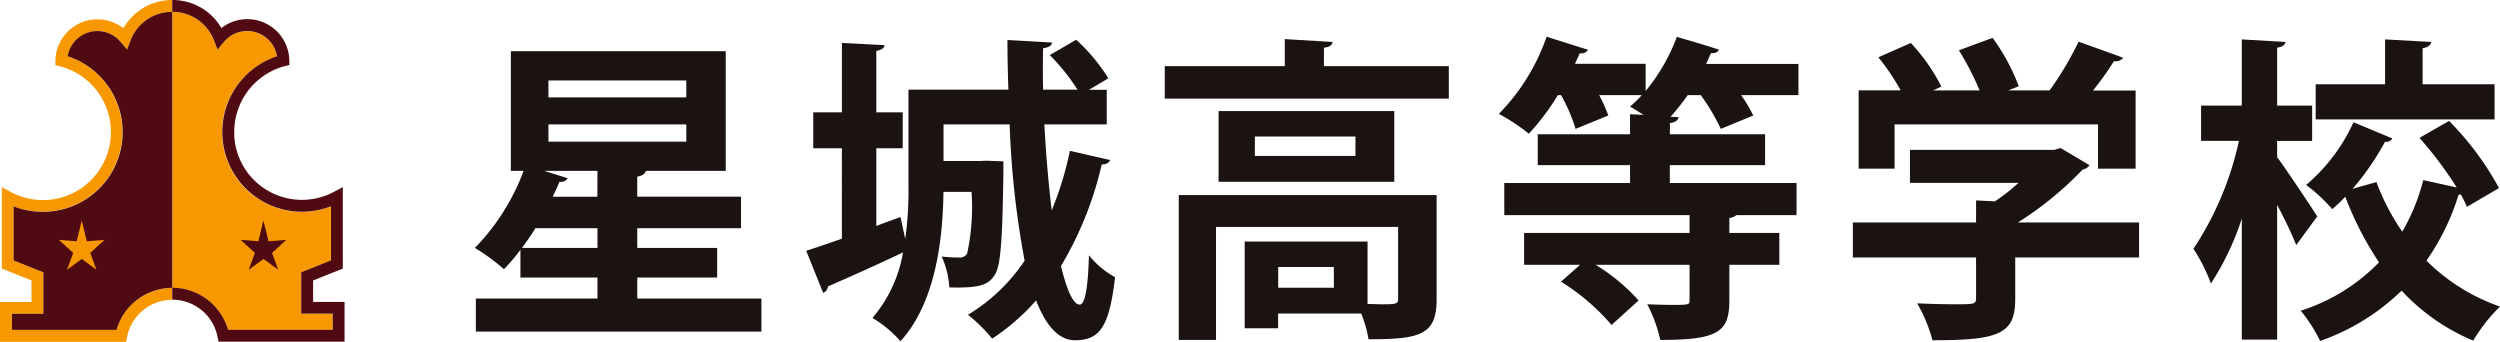 <svg xmlns="http://www.w3.org/2000/svg" xmlns:xlink="http://www.w3.org/1999/xlink" width="136.129" height="18.614" viewBox="0 0 136.129 18.614"><defs><clipPath id="a"><rect width="136.129" height="18.614" transform="translate(0 0)" fill="none"/></clipPath></defs><g transform="translate(0 0)" clip-path="url(#a)"><path d="M5.3,1.69a1.639,1.639,0,0,1,1.26.59L6.92,2.7l.195-.512A2.42,2.42,0,0,1,9.378.645V0a3.057,3.057,0,0,0-2.66,1.539,2.289,2.289,0,0,0-3.7,1.752v.257l.244.063A3.7,3.7,0,1,1,.572,10.445L.1,10.189v4.435l1.616.647v1.173H0v2.17H6.865l.053-.264a2.512,2.512,0,0,1,2.46-2.025v-.649a3.162,3.162,0,0,0-3.033,2.286H.648v-.876H2.36V14.833l-1.62-.65V11.237a4.437,4.437,0,0,0,1.581.295A4.344,4.344,0,0,0,3.684,3.064,1.658,1.658,0,0,1,5.3,1.69" fill="#f79800"/><path d="M12.417,17.963h5.695v-.876H16.4V14.829l.206-.08,1.414-.564V11.238a4.4,4.4,0,0,1-1.579.3,4.344,4.344,0,0,1-1.363-8.471,1.644,1.644,0,0,0-2.884-.782l-.349.424-.2-.514A2.423,2.423,0,0,0,9.378.645v15.03a3.164,3.164,0,0,1,3.039,2.288" fill="#f79800"/><path d="M18.44,16.441H17.049v-1.17l1.618-.646V10.187l-.477.256a3.7,3.7,0,0,1-1.748.439c-.063,0-.126,0-.188-.007h-.03l-.161-.013h0a3.682,3.682,0,0,1-3.294-3.294v0l-.013-.16,0-.03V7.185A3.7,3.7,0,0,1,15.51,3.6l.251-.062-.007-.256a2.29,2.29,0,0,0-3.7-1.753,3,3,0,0,0-.639-.776A3.078,3.078,0,0,0,9.378,0V.644A2.423,2.423,0,0,1,11.647,2.19l.2.512.351-.423a1.644,1.644,0,0,1,2.883.783,4.345,4.345,0,0,0,1.363,8.469,4.418,4.418,0,0,0,1.579-.3v2.948l-1.414.563-.207.08v2.259h1.715v.876h-5.7a3.164,3.164,0,0,0-3.038-2.289v.649a2.515,2.515,0,0,1,2.467,2.025l.054.264h6.862v-2.17Z" fill="#500a11"/><path d="M6.345,17.963H.65v-.876H2.36V14.829L.74,14.183V11.236a4.424,4.424,0,0,0,1.58.3A4.344,4.344,0,0,0,3.684,3.063a1.641,1.641,0,0,1,2.879-.782L6.92,2.7l.194-.512A2.419,2.419,0,0,1,9.377.645v15.03a3.163,3.163,0,0,0-3.032,2.288" fill="#500a11"/><path d="M4.451,14.1l.8.587-.335-.916.775-.709-.964.076L4.452,12.01l-.278,1.127-.966-.075.779.71-.338.915Z" fill="#f79800"/><path d="M14.348,14.1l.8.587-.334-.916.774-.709-.965.075-.281-1.127-.273,1.127-.965-.075.775.709-.335.916Z" fill="#500a11"/><path d="M34.7,16.257h6.76v1.8H25.911v-1.8h6.621V15.112H28.338V13.6a9.278,9.278,0,0,1-.9,1.057A10.924,10.924,0,0,0,25.859,13.5,12,12,0,0,0,28.51,9.305h-.693V2.788h11.7V9.305h-4.35c-.035.157-.173.26-.468.312V10.71h5.65v1.716H34.7V13.5h4.35v1.612H34.7Zm-5.547-3.831c-.226.38-.485.727-.729,1.074h4.109V12.426Zm3.38-3.121h-2.9l1.283.4a.434.434,0,0,1-.451.19c-.1.261-.243.538-.364.816h2.427Zm-2.669-4h7.506V4.383H29.863Zm0,2.409h7.506V6.774H29.863Z" fill="#1a1311"/><path d="M56.868,6.774c.087,1.646.226,3.259.4,4.681a18.181,18.181,0,0,0,.989-3.242l2.184.5c-.035.139-.191.244-.451.244a19.029,19.029,0,0,1-2.219,5.529c.313,1.282.659,2.1,1.023,2.1.277,0,.451-.868.5-2.687a4.764,4.764,0,0,0,1.422,1.195c-.313,2.74-.85,3.433-2.185,3.433-.9,0-1.6-.832-2.114-2.167a11.881,11.881,0,0,1-2.393,2.08,8.49,8.49,0,0,0-1.317-1.3,9.784,9.784,0,0,0,3.085-2.947,48.989,48.989,0,0,1-.815-7.419h-3.6V8.768h1.941l.382-.017.936.034v.572c-.052,3.692-.139,5.165-.486,5.634-.311.468-.675.711-2.461.658a4.626,4.626,0,0,0-.416-1.682,7.522,7.522,0,0,0,.971.053.439.439,0,0,0,.416-.208,11.843,11.843,0,0,0,.242-3.363H51.373c-.034,2.565-.416,6.014-2.34,8.13a6.352,6.352,0,0,0-1.525-1.266,7.445,7.445,0,0,0,1.664-3.57c-1.491.711-3.051,1.4-4.091,1.854a.4.4,0,0,1-.26.347L43.9,13.656c.537-.173,1.213-.4,1.942-.659V8.075H44.283V6.116h1.561V2.337l2.322.121c-.017.156-.139.26-.45.312V6.116h1.438V8.075H47.716V12.3l1.317-.484.26,1.195a19.318,19.318,0,0,0,.174-2.929v-5.2h5.442q-.051-1.379-.052-2.705l2.427.139c-.018.174-.173.261-.485.312-.018.729-.018,1.491,0,2.254h1.872A11.185,11.185,0,0,0,57.163,3L58.6,2.164a9.857,9.857,0,0,1,1.751,2.1l-1.057.625h.97V6.774Z" fill="#1a1311"/><path d="M72.09,3.6h6.8V5.37H63.423V3.6h6.536V2.129l2.6.156c-.016.156-.138.277-.468.311Zm6.137,7.021v5.685c0,1.942-.919,2.167-3.71,2.167a6.234,6.234,0,0,0-.4-1.4H69.594v.8H67.775V13.153h6.69v3.4c.3,0,.589.017.815.017.763,0,.85-.034.85-.3V12.356H66.214V18.51H64.186V10.623ZM66.353,6.047h9.568V9.9H66.353Zm7.453,1.386H68.329V8.491h5.477ZM72.629,14.54H69.6v1.127h3.034Z" fill="#1a1311"/><path d="M97.928,3.481v1.7h-3.12a7.477,7.477,0,0,1,.658,1.11L93.7,7.017a11.062,11.062,0,0,0-1.092-1.838H91.9a12.7,12.7,0,0,1-.937,1.179l.434.018c-.018.173-.156.277-.468.329v.606h5.183V8.993H90.925v.97h6.9v1.751H94.548a.726.726,0,0,1-.382.157v.814h2.722v1.734H94.166v1.958c0,1.716-.641,2.132-3.761,2.132a7.929,7.929,0,0,0-.71-1.941c.484.018.987.034,1.369.034.935,0,.935-.016.935-.277V14.419H86.886a10.484,10.484,0,0,1,2.34,1.941l-1.473,1.335A11.948,11.948,0,0,0,85,15.337l1.04-.918h-3.05V12.685H92v-.971H81.911V9.963h6.847v-.97H83.732V7.311h5.026V6.219l.728.035c-.26-.173-.52-.33-.728-.451a6.972,6.972,0,0,0,.642-.624H87.076a8.309,8.309,0,0,1,.5,1.11l-1.785.728A8.779,8.779,0,0,0,85,5.179h-.172a12.962,12.962,0,0,1-1.579,2.1A11.018,11.018,0,0,0,81.616,6.2a11.264,11.264,0,0,0,2.6-4.2l2.254.711a.437.437,0,0,1-.451.191l-.26.572h3.849V4.954a10.207,10.207,0,0,0,1.7-2.947c.885.26,1.6.468,2.288.694-.052.156-.226.208-.433.19l-.26.59Z" fill="#1a1311"/><path d="M116.476,12.113V14.02h-6.744v2.271c0,1.907-.9,2.236-4.506,2.236a8.389,8.389,0,0,0-.832-2.011c.71.034,1.491.052,2.045.052,1.075,0,1.161,0,1.161-.347v-2.2h-6.708V12.113H107.6v-1.2l1.023.052a10.109,10.109,0,0,0,1.283-1.006H104v-1.8h7.87l.329-.1,1.577.936a.59.59,0,0,1-.38.243,18.425,18.425,0,0,1-3.52,2.877ZM103.163,6.774v2.41h-1.958V4.92h2.287a12.032,12.032,0,0,0-1.213-1.8l1.768-.78a10.231,10.231,0,0,1,1.664,2.374l-.45.209h2.53a15.355,15.355,0,0,0-1.126-2.185l1.837-.676a11.034,11.034,0,0,1,1.422,2.635l-.573.226h2.254a17.824,17.824,0,0,0,1.578-2.653c2.322.832,2.374.85,2.426.884a.514.514,0,0,1-.5.174,15.928,15.928,0,0,1-1.143,1.6h2.322V9.184H114.24V6.774Z" fill="#1a1311"/><path d="M123.994,8.559c.486.641,1.873,2.739,2.185,3.224l-1.144,1.561a23.508,23.508,0,0,0-1.041-2.185v7.332H122.07V11.9a14.912,14.912,0,0,1-1.681,3.537,9.653,9.653,0,0,0-.953-1.89,17.293,17.293,0,0,0,2.478-5.876h-2.062V5.751h2.218V2.146l2.375.138c-.017.157-.138.26-.451.312V5.751H125.9V7.675h-1.907Zm9.361-1.976a16.248,16.248,0,0,1,2.721,3.657l-1.75,1.024a5.929,5.929,0,0,0-.33-.677.281.281,0,0,1-.121.018,13,13,0,0,1-1.751,3.588,10.585,10.585,0,0,0,4.005,2.5,8.919,8.919,0,0,0-1.457,1.854,11.113,11.113,0,0,1-3.9-2.721,12.058,12.058,0,0,1-4.437,2.739,8.31,8.31,0,0,0-1.058-1.647,10.21,10.21,0,0,0,4.264-2.635,17.757,17.757,0,0,1-1.837-3.57,8.668,8.668,0,0,1-.711.676,8.6,8.6,0,0,0-1.421-1.317,9.851,9.851,0,0,0,2.582-3.415l2.116.883a.373.373,0,0,1-.4.174,14.212,14.212,0,0,1-1.768,2.566l1.3-.365a12.207,12.207,0,0,0,1.405,2.7,10.982,10.982,0,0,0,1.144-2.808l1.82.4a20.377,20.377,0,0,0-2.028-2.7Zm2.479-1.993V6.5h-9.742V4.59h3.779V2.146l2.514.138c-.018.173-.156.278-.469.347V4.59Z" fill="#1a1311"/></g></svg>